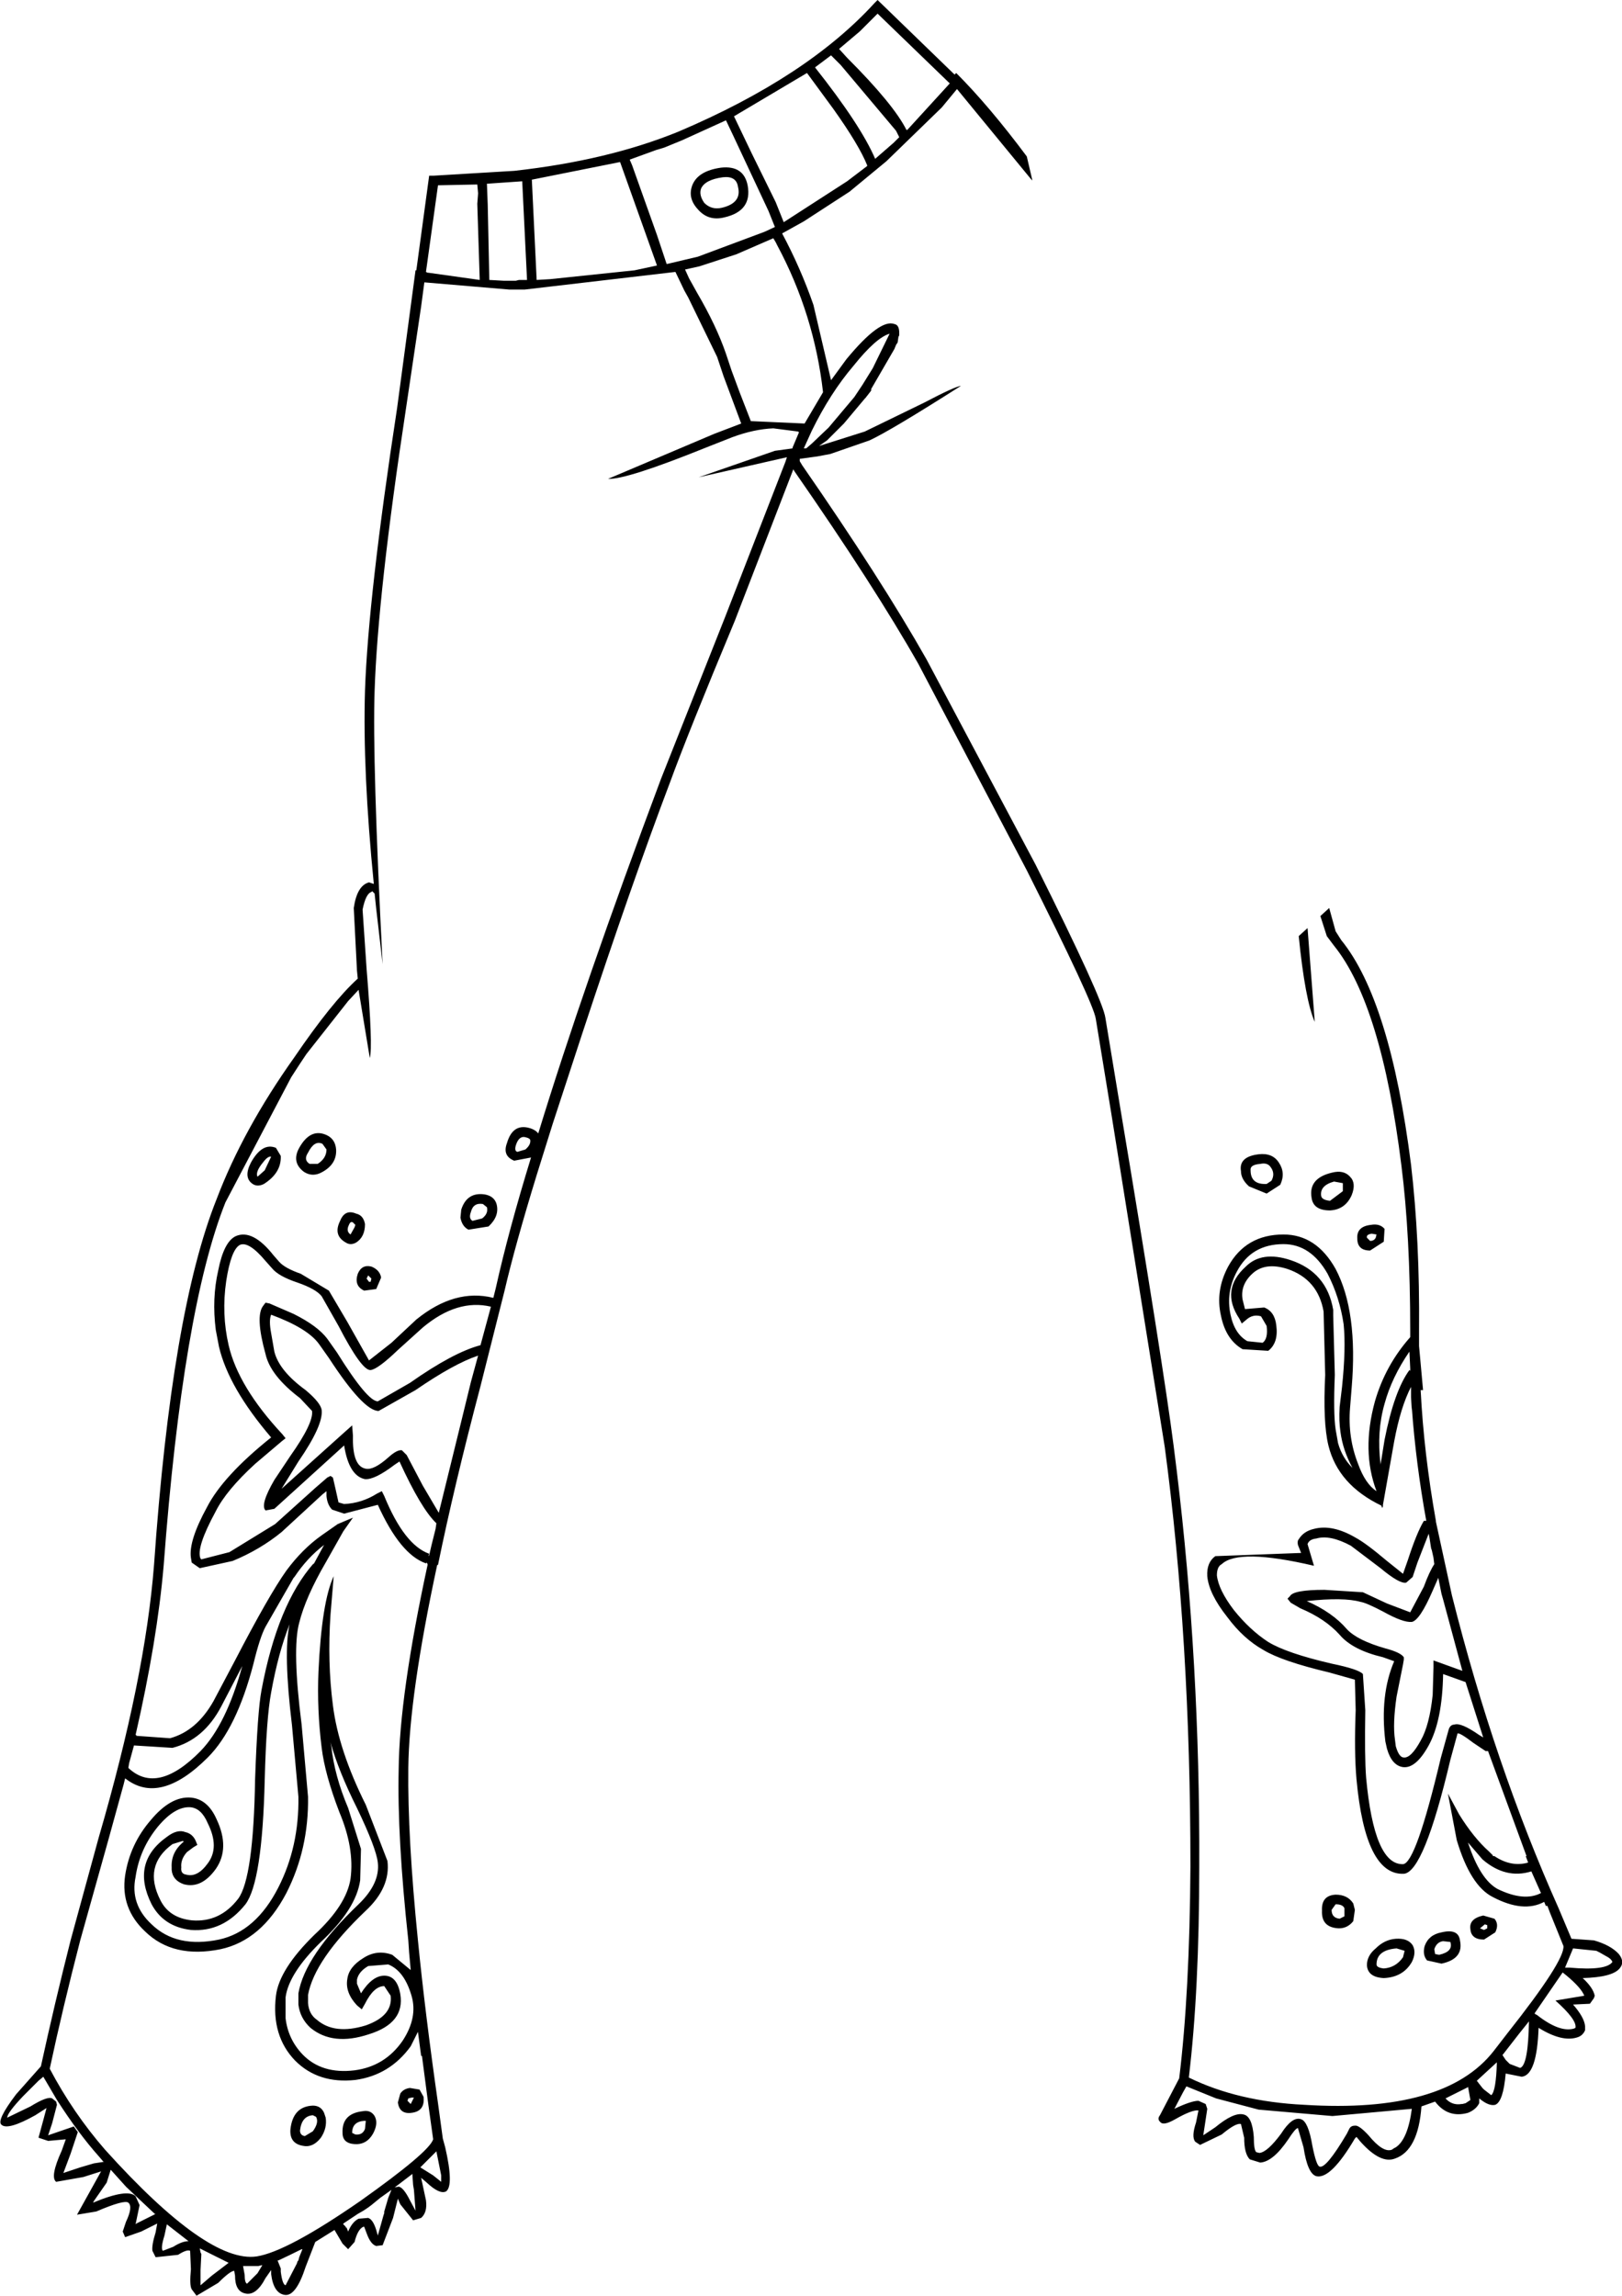 <?xml version="1.0" encoding="UTF-8" standalone="no"?>
<svg xmlns:xlink="http://www.w3.org/1999/xlink" height="143.1px" width="101.1px" xmlns="http://www.w3.org/2000/svg">
  <g transform="matrix(1.0, 0.0, 0.0, 1.0, -0.65, 4.0)">
    <path d="M88.5 81.4 L88.55 81.45 88.55 81.3 88.5 80.25 Q87.4 81.85 86.95 83.5 86.45 85.25 86.7 87.25 L86.7 87.3 86.95 85.75 Q87.55 82.7 88.5 81.4 M81.1 74.55 Q83.35 75.3 83.75 77.65 L83.75 78.0 83.85 81.7 Q83.75 84.1 83.9 85.1 L84.05 85.95 Q84.3 86.85 84.95 87.5 84.35 86.4 84.2 85.25 84.1 84.6 84.15 83.7 L84.3 82.45 Q84.55 80.05 84.4 78.55 84.15 76.85 83.4 75.4 82.35 73.55 80.65 73.55 78.65 73.55 77.75 75.25 77.05 76.55 77.35 77.95 77.6 79.15 78.4 79.6 L79.35 79.7 Q79.7 79.45 79.6 78.65 L79.25 78.05 Q78.75 77.9 78.35 78.25 L78.05 78.5 77.9 78.2 Q76.7 76.4 78.3 74.95 79.3 73.95 81.1 74.55 M85.85 73.15 L86.05 73.35 Q86.3 73.35 86.4 73.15 L86.45 72.95 86.15 72.9 Q85.8 72.95 85.85 73.15 M86.05 73.95 Q85.25 73.95 85.25 73.2 85.2 72.45 86.1 72.35 86.65 72.25 86.95 72.6 L86.9 73.4 86.05 73.95 M84.35 70.25 L84.35 69.75 83.8 69.65 Q82.9 69.9 83.0 70.55 83.05 70.8 83.55 70.85 L84.35 70.25 M83.65 69.1 Q84.4 68.9 84.8 69.35 85.2 69.75 84.9 70.5 84.5 71.4 83.55 71.45 82.5 71.45 82.4 70.65 82.2 69.45 83.65 69.1 M81.6 54.35 L82.15 53.85 82.6 59.7 Q82.0 58.35 81.6 54.35 M52.95 -0.95 L53.45 -0.4 Q56.35 2.5 57.15 4.1 L57.2 4.1 59.85 1.2 55.35 -3.15 54.25 -2.05 52.95 -0.95 M55.15 -3.8 L55.35 -4.0 60.15 0.65 60.25 0.55 Q62.3 2.6 64.65 5.75 L65.0 7.25 64.9 7.15 60.3 1.55 59.35 2.7 55.9 6.05 53.6 7.95 50.75 9.8 49.4 10.55 Q50.55 12.7 51.35 15.0 L52.45 19.7 53.4 18.4 Q55.5 15.85 56.4 16.2 56.7 16.25 56.7 16.75 L56.7 16.9 56.65 17.0 56.6 17.35 56.5 17.5 56.4 17.75 54.95 20.25 54.95 20.35 54.6 20.8 54.55 20.85 53.25 22.4 53.2 22.45 52.75 22.9 52.7 22.95 52.25 23.4 52.2 23.45 51.7 23.8 54.55 22.9 58.25 21.1 Q60.15 20.1 60.55 20.05 56.15 22.85 54.85 23.45 L52.4 24.3 51.6 24.45 50.5 24.6 50.5 24.75 50.65 25.0 Q55.6 32.15 58.4 37.1 L65.2 49.9 Q69.4 58.3 69.55 59.45 L70.5 65.2 Q73.15 81.05 73.8 86.1 L74.0 87.7 Q75.45 99.6 75.4 112.35 75.4 120.1 74.75 125.5 77.8 127.0 81.95 127.2 90.7 127.75 93.75 123.85 L94.6 122.75 Q98.2 118.2 98.1 117.3 L97.25 115.2 97.1 114.8 97.0 114.8 96.9 114.55 Q95.6 115.25 93.7 114.25 92.3 113.55 91.45 110.7 L90.9 107.8 91.6 109.1 Q92.5 110.55 93.45 111.4 L93.7 111.65 93.7 111.7 93.8 111.7 Q94.85 112.4 95.9 112.1 L95.75 111.7 95.8 111.7 93.4 105.15 93.25 105.15 92.5 104.65 Q91.65 104.0 91.5 104.05 L91.05 105.7 Q89.4 112.7 88.15 112.8 85.75 112.9 85.2 106.9 85.05 105.2 85.15 102.6 L85.1 100.7 83.5 100.25 Q80.55 99.55 79.4 98.85 78.15 98.15 77.15 96.8 76.0 95.35 75.9 94.25 75.85 93.4 76.4 93.0 L81.75 92.8 81.55 92.3 Q81.5 92.05 81.6 91.95 81.9 91.45 82.55 91.3 83.7 91.0 85.15 91.85 85.8 92.2 87.1 93.3 L88.1 94.1 88.4 93.25 Q88.95 91.55 89.4 90.8 L89.55 90.8 Q88.9 87.2 88.65 83.75 L88.65 83.9 88.6 83.1 88.6 82.45 Q87.95 83.7 87.55 85.85 L86.85 89.8 86.85 89.9 86.8 90.0 86.75 89.85 Q84.05 88.55 83.45 86.1 83.1 84.65 83.25 81.7 L83.15 77.75 Q82.8 75.75 80.9 75.1 79.5 74.65 78.7 75.4 77.95 76.1 78.1 77.0 L78.25 77.6 79.45 77.5 Q80.1 77.75 80.2 78.6 80.35 79.7 79.7 80.2 L78.1 80.1 Q77.05 79.5 76.75 78.0 76.4 76.45 77.2 74.95 78.3 72.95 80.65 72.95 82.7 72.95 83.9 75.1 85.3 77.75 84.9 82.5 L84.8 83.75 Q84.65 85.6 85.3 87.25 85.75 88.5 86.45 88.95 85.5 86.45 86.35 83.35 87.0 81.1 88.55 79.35 L88.55 79.25 88.55 78.95 Q88.55 73.0 88.0 68.65 86.75 58.6 83.8 54.95 L83.35 54.35 82.95 53.1 83.5 52.6 83.9 54.05 84.25 54.6 Q87.3 58.35 88.6 68.6 89.15 73.3 89.1 78.95 L89.1 79.25 89.1 79.35 89.1 79.9 89.35 82.65 89.2 82.65 Q89.4 86.6 90.15 90.8 L90.15 90.85 91.15 95.45 Q93.8 106.0 97.8 114.95 L98.6 116.85 100.0 116.95 Q101.05 117.25 101.55 117.8 101.95 118.3 101.6 118.7 101.15 119.25 99.3 119.3 99.95 119.9 100.05 120.4 L100.0 120.55 99.75 120.9 98.7 120.95 Q99.4 121.75 99.45 122.3 L99.45 122.55 Q99.3 122.9 98.95 123.0 98.0 123.3 96.55 122.4 96.45 125.35 95.5 125.45 L94.5 125.25 Q94.35 127.0 93.85 127.2 93.45 127.3 92.85 126.8 L92.85 127.1 Q92.65 127.5 92.15 127.7 90.9 128.05 90.1 127.0 L89.25 127.3 Q89.05 130.05 87.6 130.55 86.7 130.9 85.45 129.5 L85.2 129.2 85.1 129.3 Q83.6 131.85 82.7 131.65 82.15 131.5 81.9 129.85 L81.55 128.65 Q81.4 128.65 80.95 129.35 80.0 130.75 79.2 130.8 L78.55 130.6 Q78.2 130.25 78.2 129.25 L78.0 128.4 Q77.7 128.3 76.8 129.05 L75.45 129.7 75.15 129.5 Q74.9 129.2 75.2 128.3 L75.35 127.55 Q74.95 127.5 73.9 128.1 73.2 128.5 73.0 128.3 72.75 128.1 72.95 127.85 L74.15 125.55 Q74.8 120.25 74.85 112.35 74.85 98.15 73.25 86.2 L69.9 65.3 68.95 59.5 Q68.8 58.5 64.65 50.25 L57.9 37.4 Q55.15 32.55 50.15 25.35 L50.1 25.25 46.45 34.7 Q43.55 41.65 42.4 44.8 40.05 51.0 36.95 60.4 L35.1 66.05 34.1 69.25 Q32.75 73.65 32.1 76.45 L30.6 82.4 Q28.95 88.65 27.95 93.55 L27.9 93.55 Q26.15 101.7 26.1 106.2 26.05 110.5 26.7 116.95 27.15 121.5 27.95 127.1 L28.25 129.3 28.4 129.85 Q28.95 132.25 28.45 132.6 28.05 132.8 27.25 132.05 L26.9 131.75 27.2 133.15 Q27.3 133.9 26.9 134.25 L26.4 134.4 25.6 133.4 25.45 133.05 25.15 134.25 24.5 135.95 24.1 136.0 Q23.75 135.9 23.5 135.2 L23.35 134.8 23.3 134.8 Q22.95 134.95 22.75 135.75 L22.35 136.2 22.0 135.85 21.5 135.0 Q20.85 135.4 20.3 135.75 L19.7 137.3 Q19.1 139.15 18.4 139.05 17.7 138.95 17.55 137.75 L17.55 137.5 17.2 138.0 Q16.6 139.15 15.9 138.95 15.3 138.8 15.3 137.85 L15.25 137.55 Q15.0 137.55 14.25 138.3 L12.9 139.1 12.6 138.7 Q12.45 138.45 12.55 137.45 L12.5 136.3 Q12.3 136.2 11.75 136.55 L10.35 136.7 10.15 136.3 Q10.1 135.95 10.35 135.15 L10.45 134.6 9.45 135.1 8.45 135.45 8.3 135.1 8.5 134.5 Q8.95 133.55 8.65 133.3 8.4 133.1 6.65 133.85 L5.45 134.05 6.95 131.35 5.85 131.7 4.15 132.0 Q3.75 131.7 4.5 130.05 L4.75 129.35 3.65 129.45 3.05 129.25 3.35 128.15 3.55 127.4 2.85 127.85 Q1.15 128.8 0.75 128.45 0.4 128.2 1.65 126.55 L3.2 124.8 Q4.05 120.9 5.05 116.95 L6.8 110.55 Q9.7 100.6 10.25 93.55 11.35 77.75 14.15 70.75 15.8 66.4 19.0 61.9 21.35 58.45 22.95 57.0 L22.9 56.5 22.7 52.6 Q22.9 51.2 23.65 51.0 L23.95 51.1 Q23.25 44.05 23.4 39.05 23.6 33.2 25.4 21.45 L26.55 12.85 26.6 12.85 27.4 6.95 27.7 6.95 32.7 6.65 Q38.55 6.0 42.95 4.2 50.95 0.8 55.15 -3.8 M89.7 91.6 L89.0 93.4 88.7 94.3 88.3 94.65 Q87.9 94.75 86.7 93.75 L84.85 92.35 Q83.55 91.65 82.7 91.9 82.25 91.95 82.15 92.25 L82.55 93.6 Q77.85 92.5 76.8 93.5 76.5 93.65 76.5 94.2 76.6 95.1 77.55 96.35 78.55 97.6 79.7 98.35 80.85 99.05 83.65 99.7 85.35 100.05 85.6 100.35 L85.75 102.6 Q85.7 105.5 85.8 106.8 86.3 112.25 88.1 112.2 88.9 112.15 90.45 105.6 L90.95 103.8 Q91.05 103.5 91.3 103.5 91.7 103.35 92.85 104.15 L93.1 104.3 92.0 100.85 90.6 100.35 Q90.55 103.25 89.7 104.8 88.9 106.25 88.1 106.15 87.4 106.05 87.1 105.0 L87.0 104.55 Q86.65 101.65 87.55 99.55 L86.85 99.3 Q84.95 98.85 84.15 97.9 83.25 96.9 81.7 96.25 L81.1 95.9 80.9 95.65 81.05 95.5 Q81.25 95.1 83.2 95.1 L85.6 95.25 87.1 95.95 88.55 96.5 89.4 94.9 Q89.75 93.95 90.05 93.5 L90.0 93.1 89.9 92.65 89.85 92.5 89.75 91.85 89.7 91.6 M46.35 4.45 L45.9 3.5 43.15 4.75 42.05 5.2 41.55 5.35 39.9 5.95 40.05 6.3 41.6 10.65 42.2 12.45 42.25 12.45 44.15 12.0 48.3 10.45 48.95 10.15 48.55 9.15 46.35 4.45 M52.6 2.8 L50.95 0.55 46.4 3.25 47.5 5.55 49.0 8.6 49.5 9.85 53.45 7.3 54.7 6.35 54.7 6.3 Q54.2 5.05 52.6 2.8 M56.7 4.55 L56.5 4.15 53.05 0.05 52.45 -0.55 51.45 0.2 Q54.3 3.8 55.2 5.9 L56.35 4.9 56.7 4.55 M85.45 95.85 Q84.4 95.55 82.1 95.8 83.7 96.5 84.6 97.55 85.25 98.25 87.0 98.75 87.95 99.0 88.15 99.3 L88.15 99.45 88.1 99.75 87.7 101.75 Q87.45 103.45 87.6 104.45 L87.65 104.85 Q87.85 105.55 88.15 105.55 88.6 105.6 89.2 104.5 89.75 103.55 89.95 101.65 L90.0 99.95 90.0 99.5 91.8 100.15 90.6 95.7 90.5 95.35 90.35 94.6 90.3 94.35 89.95 95.15 Q89.15 97.0 88.65 97.1 88.1 97.15 86.85 96.45 85.8 95.9 85.45 95.85 M44.55 8.65 Q45.0 9.1 45.65 8.95 46.9 8.65 46.65 7.65 46.55 6.95 45.7 7.05 44.6 7.2 44.35 7.75 44.2 8.15 44.55 8.65 M43.8 7.55 Q44.15 6.65 45.6 6.45 47.0 6.3 47.25 7.55 47.55 9.15 45.8 9.55 44.8 9.8 44.15 9.05 43.5 8.35 43.8 7.55 M49.0 11.1 L48.85 10.85 46.55 11.85 44.25 12.6 43.35 12.8 43.6 13.35 44.1 14.25 Q45.3 16.3 45.9 18.05 L46.25 19.1 46.75 20.45 47.45 22.25 50.8 22.4 51.95 20.45 Q51.4 15.6 49.1 11.3 L49.0 11.1 M43.3 14.1 L42.75 12.95 33.35 14.05 32.4 14.05 27.1 13.6 26.9 15.1 25.95 21.5 Q24.2 33.0 24.0 39.05 23.85 43.4 24.5 56.1 L24.1 52.65 24.0 51.7 23.95 51.65 23.85 51.55 23.8 51.6 Q23.45 51.7 23.25 52.7 L23.5 56.4 Q23.9 61.25 23.7 61.95 L23.0 57.7 22.35 58.4 19.75 61.7 19.35 62.3 18.8 63.15 14.7 70.95 Q12.05 77.6 10.85 93.6 10.45 98.25 9.1 104.15 L9.15 104.15 9.15 104.2 11.25 104.35 Q12.9 103.9 13.95 102.05 L15.3 99.5 Q17.4 95.45 18.5 93.9 19.5 92.55 20.7 91.7 L21.7 91.0 22.65 90.6 22.05 91.45 20.95 93.4 Q19.7 95.55 19.3 97.15 18.85 98.8 19.45 103.5 L19.85 108.0 Q19.9 111.25 18.5 114.0 16.95 116.95 14.4 117.5 11.45 118.1 9.7 116.4 8.15 114.95 8.45 112.9 8.75 110.95 10.05 109.45 11.3 107.95 12.55 108.05 13.6 108.15 14.15 109.4 15.0 111.2 14.1 112.5 13.2 113.75 12.1 113.45 11.4 113.2 11.35 112.55 L11.35 112.4 Q11.3 111.45 12.1 110.8 L12.05 110.75 11.4 110.95 Q9.55 112.3 10.65 114.45 11.2 115.55 12.6 115.7 14.35 115.85 15.5 114.35 16.45 113.05 16.55 106.9 16.7 102.65 16.95 101.35 17.95 96.0 20.2 93.45 L20.2 93.5 20.85 92.3 Q19.8 93.1 19.0 94.3 L18.95 94.35 17.2 97.4 Q16.85 98.05 16.45 99.7 15.4 103.75 13.6 105.55 10.6 108.55 8.45 106.85 L8.35 107.25 7.4 110.7 5.65 116.95 Q4.55 121.2 3.75 124.95 5.2 127.7 7.2 130.0 13.6 137.1 16.65 136.65 18.55 136.35 23.1 133.2 27.4 130.15 27.65 129.35 L27.35 127.2 26.95 124.15 26.9 124.15 26.7 122.65 26.25 123.55 Q24.95 125.35 22.8 125.65 20.5 125.9 19.05 124.45 17.55 122.9 17.85 120.4 18.05 118.75 20.25 116.6 22.25 114.75 22.5 113.1 22.75 111.2 21.8 108.95 20.9 106.6 20.7 104.95 20.4 102.55 20.5 100.2 20.7 95.85 21.45 94.25 L21.25 96.65 Q21.05 99.6 21.4 102.3 21.75 105.1 23.45 108.5 L24.8 112.0 Q25.0 113.65 23.45 115.1 20.25 118.15 19.85 120.35 L19.85 120.85 Q19.9 121.55 20.4 121.9 21.5 122.85 23.45 122.25 25.15 121.65 25.0 120.4 L24.6 119.8 Q23.95 119.8 23.4 120.9 L23.2 121.25 22.9 121.0 Q22.15 120.2 22.3 119.35 22.4 118.6 23.3 118.05 24.15 117.5 25.1 117.85 L26.25 118.8 26.15 117.7 26.1 116.95 Q25.4 110.5 25.5 106.25 25.55 101.65 27.3 93.55 L27.3 93.5 27.25 93.4 27.2 93.45 Q25.6 92.9 24.2 89.8 L22.1 90.35 21.35 90.1 Q21.05 89.8 21.0 89.25 L21.0 88.95 20.75 89.15 18.2 91.5 Q16.85 92.6 15.15 93.3 L13.1 93.75 12.6 93.4 12.55 93.1 Q12.4 92.05 13.55 89.95 14.55 88.0 17.55 85.6 14.9 82.5 14.3 79.95 L14.1 78.9 Q13.85 76.95 14.25 75.2 14.6 73.4 15.35 73.05 16.4 72.6 17.7 74.25 L18.05 74.65 Q18.4 75.05 19.4 75.4 L21.15 76.45 22.3 78.4 23.65 80.8 25.05 79.7 26.6 78.25 Q29.0 76.3 31.4 76.9 L31.55 76.3 Q32.35 72.7 33.75 68.15 L32.7 68.35 Q31.95 68.05 32.25 67.25 32.6 66.05 33.6 66.3 34.0 66.4 34.2 66.65 37.0 57.5 41.85 44.55 L45.85 34.45 49.6 24.8 49.7 24.5 44.2 25.75 48.95 24.1 50.05 23.95 50.05 23.9 50.45 22.95 50.4 22.9 48.85 22.7 Q47.65 22.75 46.3 23.25 L44.65 23.9 Q39.7 25.9 38.55 25.85 L45.15 23.05 46.85 22.4 45.75 19.45 45.35 18.25 43.55 14.55 43.3 14.1 M54.4 20.0 L55.05 18.95 56.1 16.8 Q55.25 17.05 53.85 18.8 52.4 20.5 51.25 22.85 L51.0 23.4 50.75 23.95 50.9 23.95 51.25 23.65 52.3 22.65 53.9 20.75 54.4 20.0 M30.45 8.05 L30.4 7.5 27.95 7.55 27.2 12.95 27.3 13.0 27.35 13.0 30.55 13.45 30.55 13.4 30.4 8.7 30.45 8.05 M12.4 135.7 L11.05 134.65 10.9 135.35 Q10.65 136.15 10.8 136.3 L11.45 136.05 Q12.0 135.7 12.4 135.7 M10.35 134.0 L10.3 134.0 9.45 133.2 8.5 132.3 7.6 131.3 7.55 131.25 7.3 132.05 6.5 133.2 6.45 133.3 Q8.6 132.4 9.1 132.9 L9.35 133.45 9.1 134.65 9.15 134.6 10.35 134.0 M20.15 127.85 Q19.45 127.9 19.35 128.8 19.35 129.1 19.65 129.15 L20.15 128.85 Q20.55 128.3 20.35 127.95 L20.15 127.85 M19.5 129.75 Q18.7 129.6 18.75 128.75 18.9 127.3 20.15 127.25 20.65 127.25 20.85 127.7 L20.95 128.0 Q21.05 128.65 20.65 129.25 20.15 129.9 19.5 129.75 M11.05 110.5 Q11.7 110.0 12.2 110.2 12.65 110.3 12.85 110.75 L12.95 111.0 12.7 111.15 12.3 111.45 Q11.9 111.9 11.95 112.4 11.9 112.8 12.25 112.85 12.95 113.05 13.6 112.15 14.35 111.15 13.6 109.65 13.2 108.7 12.5 108.65 11.55 108.6 10.5 109.85 9.35 111.25 9.1 113.0 8.75 114.7 10.1 115.95 11.65 117.45 14.3 116.9 16.6 116.4 18.0 113.65 19.3 111.1 19.25 108.0 L18.85 103.55 Q18.3 99.0 18.7 97.25 18.0 99.0 17.55 101.5 17.25 103.1 17.15 106.95 17.0 113.3 15.95 114.7 14.55 116.45 12.55 116.3 10.85 116.1 10.1 114.7 8.8 112.1 11.05 110.5 M14.45 102.35 Q13.35 104.45 11.4 104.95 L9.0 104.8 8.7 105.9 8.65 106.2 Q10.45 107.9 13.15 105.15 14.75 103.5 15.75 99.85 L14.45 102.35 M22.35 108.7 L23.15 111.25 23.1 113.2 Q22.85 115.0 20.65 117.05 18.65 119.0 18.45 120.5 L18.45 121.8 Q18.6 123.1 19.5 124.05 20.7 125.3 22.75 125.05 24.65 124.8 25.75 123.2 26.7 121.75 26.3 120.4 25.85 118.85 24.85 118.45 L23.6 118.55 Q23.0 118.9 22.9 119.4 L22.9 119.65 23.15 120.25 Q23.85 119.15 24.6 119.15 25.4 119.15 25.6 120.3 25.9 122.1 23.65 122.8 21.4 123.55 20.0 122.4 19.35 121.8 19.25 120.95 L19.25 120.25 Q19.65 117.9 23.0 114.7 24.35 113.4 24.2 112.1 24.1 111.2 22.9 108.7 21.75 106.4 21.25 104.6 L21.3 104.85 Q21.5 106.7 22.35 108.7 M76.4 128.6 Q77.55 127.65 78.15 127.8 78.7 127.9 78.8 129.2 78.8 130.0 78.95 130.15 L79.15 130.2 Q79.65 130.15 80.5 129.0 81.2 127.9 81.75 128.1 82.2 128.25 82.45 129.75 82.7 131.0 82.9 131.05 83.3 131.2 84.6 129.0 L84.75 128.7 Q84.85 128.5 85.1 128.5 85.35 128.45 85.95 129.1 86.85 130.2 87.4 130.0 L87.55 129.9 87.65 129.85 Q88.4 129.35 88.65 127.45 L83.7 127.9 79.1 127.5 76.45 126.8 74.6 126.05 74.4 126.4 73.85 127.45 Q74.9 126.95 75.35 126.95 L75.8 127.15 75.9 127.45 75.75 128.45 75.65 129.1 76.4 128.6 M80.35 68.45 Q80.8 69.1 80.45 69.85 L79.6 70.4 78.5 69.95 Q78.0 69.5 78.0 69.0 77.85 68.1 79.1 67.95 79.95 67.85 80.35 68.45 M78.6 68.95 Q78.6 69.85 79.6 69.8 L79.9 69.6 Q80.15 69.15 79.85 68.75 79.65 68.45 79.2 68.55 78.55 68.6 78.6 68.95 M23.8 75.7 L23.65 75.55 23.6 75.5 23.5 75.7 23.65 75.9 23.75 75.9 23.8 75.7 M24.4 75.6 L24.4 75.65 24.1 76.35 23.35 76.45 Q22.7 76.15 22.95 75.4 23.2 74.8 23.8 74.95 24.3 75.15 24.4 75.6 M17.55 77.95 Q17.4 78.3 17.55 79.1 L17.75 80.25 Q18.05 81.45 19.7 82.65 20.65 83.45 20.7 83.9 20.8 84.85 19.25 87.1 L18.2 88.8 22.15 85.25 22.6 84.85 22.65 85.5 Q22.6 87.4 23.45 87.55 23.95 87.65 24.85 86.85 25.4 86.35 25.7 86.4 L26.0 86.7 27.0 88.6 28.0 90.3 29.45 84.4 30.0 82.15 30.45 80.5 Q28.95 81.0 26.55 82.65 L24.25 83.95 Q23.3 83.95 21.15 80.65 L20.55 79.8 Q19.85 78.8 17.55 77.95 M17.6 75.05 L17.2 74.6 Q16.15 73.35 15.6 73.6 15.05 73.9 14.75 75.85 14.45 77.9 14.9 79.85 15.5 82.45 18.25 85.4 L18.45 85.65 18.2 85.85 16.55 87.25 Q14.75 88.9 14.1 90.2 12.85 92.5 13.15 93.15 L13.2 93.2 14.95 92.75 17.8 91.0 20.3 88.75 21.05 88.1 21.25 88.0 21.4 88.1 21.55 88.75 21.75 89.65 22.1 89.75 Q23.2 89.7 24.15 89.1 L24.45 88.95 24.6 89.25 Q25.85 92.3 27.4 92.85 L27.35 93.0 27.4 92.95 27.55 92.3 27.8 91.3 27.85 90.95 Q26.9 90.05 25.55 87.1 L25.25 87.3 Q24.0 88.25 23.4 88.2 22.4 88.0 22.1 86.1 L17.75 90.05 17.2 90.15 Q16.85 89.8 17.75 88.25 L18.75 86.75 Q20.2 84.7 20.1 83.95 L19.35 83.15 Q17.5 81.75 17.2 80.4 16.55 78.05 17.05 77.4 L17.2 77.2 17.45 77.25 18.95 77.9 Q20.45 78.65 21.05 79.45 L21.65 80.3 Q23.55 83.35 24.2 83.35 L26.2 82.2 Q28.9 80.3 30.6 79.85 L31.25 77.45 Q29.15 76.95 27.0 78.75 L25.45 80.15 Q24.2 81.35 23.75 81.4 23.2 81.45 21.75 78.65 L20.7 76.8 Q20.35 76.35 19.2 75.95 18.0 75.55 17.6 75.05 M17.05 68.45 Q16.55 69.05 16.7 69.35 L17.15 68.95 17.55 68.1 Q17.35 68.05 17.05 68.45 M17.85 67.55 L18.15 68.05 Q18.2 69.1 17.1 69.8 16.7 70.0 16.4 69.8 15.8 69.4 16.3 68.45 17.0 67.2 17.85 67.55 M32.8 67.4 Q32.7 67.75 32.9 67.8 L33.4 67.65 Q33.75 67.35 33.7 67.05 33.65 66.95 33.45 66.9 33.0 66.75 32.8 67.4 M30.0 71.55 Q29.85 71.95 30.1 72.1 L30.7 71.95 Q31.1 71.65 31.0 71.25 L30.75 71.05 Q30.15 70.95 30.0 71.55 M29.35 71.9 L29.4 71.4 Q29.75 70.3 30.85 70.45 31.45 70.55 31.6 71.05 31.8 71.8 31.1 72.45 L29.85 72.65 Q29.45 72.45 29.35 71.9 M22.2 73.45 Q21.4 73.0 21.85 72.1 22.15 71.35 22.85 71.65 23.3 71.75 23.4 72.3 23.4 73.1 22.85 73.45 22.5 73.65 22.2 73.45 M22.8 72.35 L22.65 72.2 Q22.5 72.1 22.4 72.35 22.2 72.75 22.5 72.95 L22.75 72.5 22.8 72.35 M21.0 66.75 Q21.55 67.0 21.6 67.65 21.65 68.55 20.75 69.05 20.15 69.4 19.6 69.05 18.8 68.45 19.3 67.55 20.0 66.3 21.0 66.75 M21.0 67.65 L20.75 67.3 Q20.25 67.05 19.85 67.85 19.55 68.3 19.95 68.55 L20.45 68.55 Q21.0 68.2 21.0 67.65 M39.3 6.1 L33.8 7.2 34.1 13.45 34.95 13.4 40.2 12.85 41.6 12.55 39.3 6.1 M33.2 7.3 L31.05 7.45 31.0 7.45 31.05 8.75 31.15 13.45 32.05 13.5 32.35 13.5 32.8 13.5 33.0 13.45 33.5 13.45 33.2 7.3 M5.5 128.9 L5.05 130.25 4.6 131.45 5.65 131.1 6.5 130.85 7.15 130.75 7.1 130.75 6.8 130.4 Q5.55 129.0 4.2 126.9 L3.35 125.45 3.05 125.7 2.1 126.65 Q1.1 127.7 1.1 128.0 L2.55 127.3 Q3.6 126.65 3.9 126.8 L4.15 127.0 4.2 127.2 3.9 128.35 3.65 129.1 5.25 128.55 5.5 128.9 M24.85 133.0 L25.05 132.5 24.35 133.0 23.8 133.45 23.6 133.6 23.3 133.8 22.95 134.0 22.05 134.6 22.05 134.65 22.2 134.8 22.2 134.85 22.25 134.85 22.35 135.1 Q22.6 134.5 23.0 134.3 L23.6 134.25 Q23.9 134.35 24.1 135.0 L24.2 135.35 24.55 134.1 24.6 133.95 24.6 133.85 24.85 133.0 M23.45 128.2 L23.35 128.2 Q22.6 128.25 22.6 128.95 L22.8 129.05 Q23.25 129.1 23.4 128.7 L23.45 128.2 M22.75 129.65 Q22.0 129.6 22.0 128.95 21.95 127.75 23.25 127.6 23.75 127.5 24.0 127.9 24.25 128.35 23.9 129.0 23.5 129.7 22.75 129.65 M26.8 126.25 L27.05 126.7 Q27.15 127.6 26.3 127.7 25.55 127.8 25.45 127.05 L25.6 126.5 Q25.8 126.2 26.2 126.15 L26.8 126.25 M26.3 126.75 L26.1 126.8 26.05 126.95 26.25 127.15 26.45 126.75 26.3 126.75 M13.1 136.15 L13.15 136.4 13.2 136.5 13.15 137.5 13.15 138.4 13.15 138.45 13.85 137.85 14.9 137.05 13.1 136.15 M16.95 137.2 L16.75 137.25 15.8 137.25 15.9 137.8 Q15.9 138.3 16.05 138.35 L16.7 137.7 17.0 137.2 16.95 137.2 M19.5 136.2 L19.45 136.2 Q18.65 136.6 18.0 136.9 L17.95 136.9 18.15 137.4 18.15 137.6 Q18.25 138.4 18.45 138.45 L19.15 137.1 19.2 136.95 19.25 136.9 19.3 136.7 19.5 136.2 M28.15 131.6 L27.85 130.1 26.9 131.05 26.85 131.1 27.65 131.6 28.15 132.0 28.15 131.6 M26.4 132.2 L26.35 131.5 26.3 131.55 25.25 132.35 25.5 132.3 Q25.8 132.35 26.2 133.15 L26.55 133.8 26.45 132.5 26.4 132.2 M93.15 126.25 L93.6 126.6 Q93.9 126.35 93.95 124.55 L92.7 125.7 93.05 126.15 93.15 126.25 M92.15 126.05 L92.15 126.1 90.75 126.8 Q91.15 127.25 91.75 127.15 L91.8 127.15 92.0 127.1 92.3 126.9 92.15 126.05 M98.3 119.15 L98.05 118.95 96.3 121.5 96.35 121.55 96.45 121.6 Q97.85 122.7 98.75 122.45 L98.85 122.4 Q98.95 121.9 97.6 120.7 L99.4 120.4 Q99.2 119.9 98.3 119.15 M95.95 122.05 L95.95 122.0 95.35 122.75 94.3 124.1 94.5 124.4 94.75 124.65 95.4 124.9 Q95.9 124.75 95.95 122.05 M96.1 112.65 Q94.5 113.15 93.05 111.9 L92.15 110.85 Q92.9 113.15 94.0 113.75 95.65 114.55 96.7 114.0 L96.1 112.65 M92.3 116.25 Q92.2 115.6 93.1 115.4 L93.8 115.6 Q94.1 115.95 93.85 116.45 L93.15 116.9 Q92.35 116.9 92.3 116.25 M93.35 116.0 L93.2 115.95 92.9 116.2 93.15 116.3 93.35 116.2 93.35 116.0 M98.7 117.45 L98.2 118.65 98.5 118.65 Q100.75 118.85 101.15 118.3 101.1 118.1 100.7 117.9 L100.35 117.7 100.15 117.6 98.7 117.45 M86.9 118.7 Q87.65 118.65 88.1 118.0 L88.2 117.6 87.7 117.45 Q86.45 117.55 86.45 118.45 86.45 118.65 86.9 118.7 M85.1 115.05 L85.0 115.75 Q84.65 116.2 84.1 116.2 83.0 116.15 83.05 115.1 83.0 114.15 83.9 114.1 84.65 114.1 85.0 114.65 L85.1 115.05 M84.45 114.95 Q84.35 114.7 83.9 114.7 L83.65 115.05 Q83.65 115.55 84.15 115.6 L84.45 115.45 84.45 114.95 M91.05 117.05 L90.6 117.0 Q90.2 117.05 90.05 117.5 L90.1 117.8 90.35 117.85 Q91.25 117.65 91.05 117.05 M86.4 117.45 Q86.95 116.9 87.65 116.85 88.4 116.8 88.7 117.25 88.95 117.7 88.65 118.3 88.1 119.25 86.9 119.3 85.9 119.25 85.85 118.5 85.85 117.9 86.4 117.45 M89.45 117.3 Q89.7 116.6 90.5 116.45 91.55 116.2 91.65 116.95 91.9 118.1 90.5 118.4 L89.6 118.2 Q89.3 117.85 89.45 117.3" fill="#000000" fill-rule="evenodd" stroke="none"/>
  </g>
</svg>
